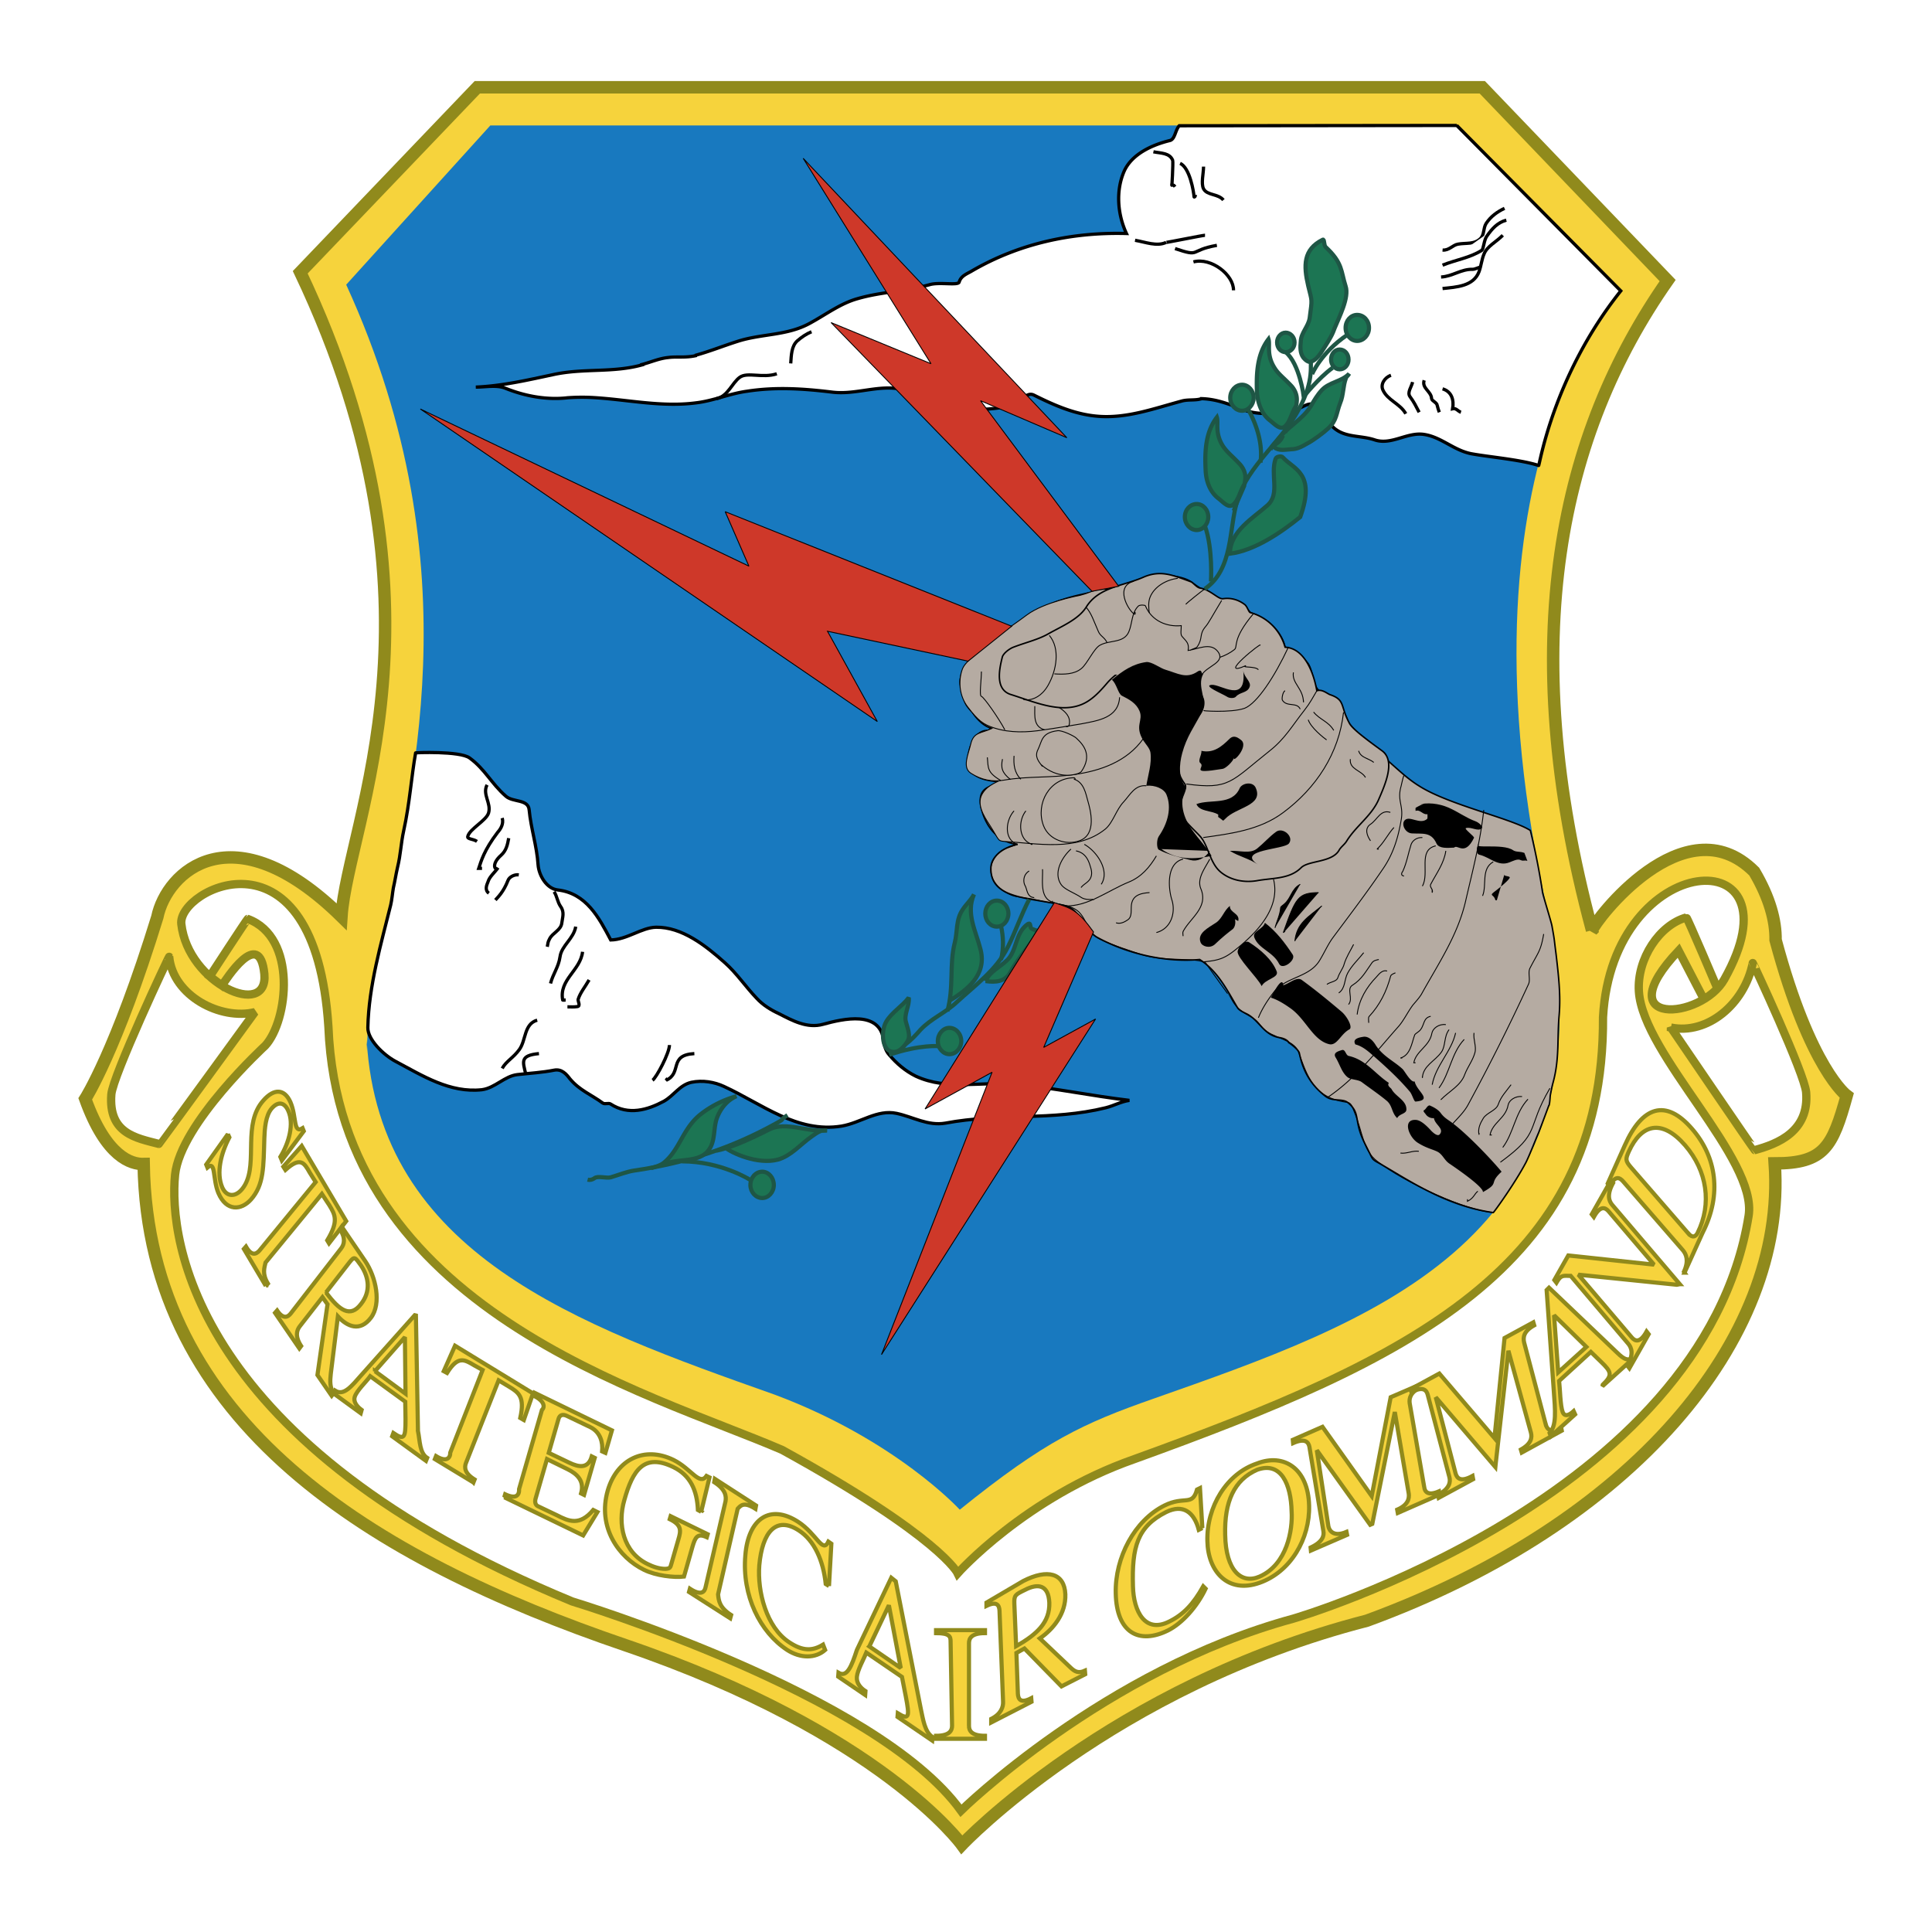 <svg xmlns="http://www.w3.org/2000/svg" width="2500" height="2500" viewBox="0 0 192.756 192.756"><path fill-rule="evenodd" clip-rule="evenodd" fill="#fff" d="M0 0h192.756v192.756H0V0z"/><path d="M158.836 92.805c-7.811-29.027-3.076-49.638 7.545-64.815L147.889 8.708H47.619L29.955 27.163c15.829 33.338 4.734 54.864 4.113 64.284-10.917-10.719-17.457-4.429-18.374.059-4.113 13.347-7.19 18.131-7.19 18.131 2.101 5.846 4.616 6.525 5.829 6.496.415 25.837 22.871 39.42 48.079 48.013 25.475 8.712 33.552 19.902 33.552 19.902s14.94-15.798 40.415-22.353c26.305-9.627 41.926-27.993 40.684-45.622 4.941 0 5.77-1.653 7.189-6.762 0 0-3.639-2.628-7.102-15.532.029-1.919-.592-4.223-2.129-6.821-6.984-6.968-15.978 5.021-16.185 5.847z" fill-rule="evenodd" clip-rule="evenodd" fill="#f6d33c" stroke="#908a1c" stroke-width="1.24" stroke-miterlimit="2.613"/><path d="M171.41 98.77s-3.076-7.264-3.164-7.234c-2.664.738-4.941 4.104-4.734 7.383.414 6.349 11.863 16.684 10.947 22.382-4.527 28.288-45.416 40.188-45.416 40.188-18.906 5.138-33.168 19.164-33.168 19.164-8.432-11.693-38.789-20.877-38.789-20.877-37.812-15.591-40.268-36.113-39.617-42.58.533-5.108 8.995-12.874 8.995-12.874 2.278-2.48 3.225-10.808-1.746-12.639-.059 0-3.788 5.729-3.788 5.729l1.213.916c.355-.502 3.758-5.936 4.231-1.151.414 4.518-7.604 1.004-8.284-4.991-.385-3.484 13.344-10.453 14.675 10.247 1.125 28.288 31.866 36.438 45.269 42.226 15.829 8.711 17.516 12.313 17.516 12.313s6.746-7.589 17.634-11.398c27.102-9.803 46.896-18.986 46.748-44.086.947-16.949 20.061-17.924 12.102-3.779-2.279 4.045-11.807 4.812-4.557-2.864l2.455 4.725 1.478-.8z" fill-rule="evenodd" clip-rule="evenodd" fill="#fff"/><path d="M171.41 98.77s-3.076-7.264-3.164-7.234c-2.664.738-4.941 4.104-4.734 7.383.414 6.349 11.863 16.684 10.947 22.382-4.527 28.288-45.416 40.188-45.416 40.188-18.906 5.138-33.168 19.164-33.168 19.164-8.432-11.693-38.789-20.877-38.789-20.877-37.812-15.591-40.268-36.113-39.617-42.58.533-5.108 8.995-12.874 8.995-12.874 2.278-2.48 3.225-10.808-1.746-12.639-.059 0-3.788 5.729-3.788 5.729l1.213.916c.355-.502 3.758-5.936 4.231-1.151.414 4.518-7.604 1.004-8.284-4.991-.385-3.484 13.344-10.453 14.675 10.247 1.125 28.288 31.866 36.438 45.269 42.226 15.829 8.711 17.516 12.313 17.516 12.313s6.746-7.589 17.634-11.398c27.102-9.804 46.896-18.986 46.748-44.086.947-16.949 20.061-17.924 12.102-3.779-2.279 4.045-11.807 4.812-4.557-2.864l2.455 4.725" fill="none" stroke="#908a1c" stroke-width=".827" stroke-miterlimit="2.613"/><path d="M166.707 102.52c3.639.738 7.338-2.332 8.166-6.437 0-.06 5.178 11.043 5.326 12.903.324 3.898-2.842 5.139-5.119 5.758-.059 0-8.373-12.224-8.373-12.224zM25.428 100.984c-3.432.827-8.166-1.624-8.55-5.522-.03-.059-5.622 11.871-5.77 13.731-.296 3.897 2.456 4.341 4.734 4.932.029 0 9.586-13.141 9.586-13.141z" fill-rule="evenodd" clip-rule="evenodd" fill="#fff" stroke="#908a1c" stroke-width=".827" stroke-miterlimit="2.613"/><path d="M36.583 103.76c1.242 21.32 20.977 28.406 40.682 35.376 12.131 4.518 18.492 11.486 18.492 11.486 8.521-6.88 12.337-8.622 19.32-11.073 21.57-7.589 44.795-15.592 39.855-46.36-11.096-45.917 6.775-64.166 6.775-64.166l-16.422-16.506H48.92L34.541 28.403c13.137 28.702 5.947 51.468 4.113 63.162-2.16 10.099-1.598 5.375-2.071 13.229v-1.034z" fill-rule="evenodd" clip-rule="evenodd" fill="#1879bf"/><path d="M41.464 75.117c-.088-.029 4.409-.207 5.385.502 1.538 1.122 2.16 2.54 3.609 3.809.71.649 2.249.266 2.338 1.388.177 1.86.769 3.603.887 5.463.089 1.122.888 2.392 1.953 2.51 2.87.325 4.143 2.805 5.296 4.991 1.628-.03 3.077-1.241 4.527-1.27 2.574-.029 4.911 1.801 6.894 3.573 1.154 1.033 2.012 2.332 3.137 3.514.621.679 1.449 1.181 2.219 1.535 1.331.68 2.811 1.507 4.408 1.063 2.042-.562 5.681-1.388 6.036 1.595.088.679.266 1.122.562 1.446.74.887 1.627 1.624 2.633 2.126 3.225 1.506 6.716.473 10.148.827 3.787.384 7.428 1.151 11.184 1.595-.828.118-1.537.531-2.365.738-5.387 1.329-10.504.502-16.007 1.535-1.746.295-3.196-.62-4.853-.975-1.953-.413-3.58.945-5.503 1.27-4.438.709-7.93-2.214-11.717-3.956-.947-.443-2.13-.65-3.255-.414-1.183.266-1.745 1.329-2.751 1.891-1.598.855-3.521 1.446-5.326.266-.177-.118-.562.059-.77-.089-1.124-.827-2.308-1.27-3.254-2.392-.385-.502-.829-1.034-1.598-.887-1.184.236-2.367.296-3.669.443-1.272.147-2.219 1.329-3.521 1.506-3.196.354-5.917-1.388-8.64-2.835-1.213-.649-2.781-2.185-2.751-3.366.089-4.192 1.331-8.386 2.278-12.225.119-.472.178-1.21.267-1.712.177-.768.237-1.27.414-2.038.326-1.329.326-2.333.622-3.691.592-2.686.769-5.403 1.183-7.736z" fill-rule="evenodd" clip-rule="evenodd" fill="#fff" stroke="#000" stroke-width=".325" stroke-miterlimit="2.613"/><path d="M48.595 78.307c-.503.945.444 1.831.148 2.805-.237.768-1.894 1.594-2.071 2.333-.089.295.532.236.917.502m2.515-2.333c.177.59-.177 1.122-.444 1.417-1.391 1.831-1.657 2.894-1.894 3.603h.326m2.662-3.012c-.118.65-.237 1.24-.769 1.713-1.065.945-.533 1.624-.296 1.24-.326.473-.858.886-1.006 1.417-.118.295-.354.797.089 1.123m2.988-1.832c-.474-.059-.947.236-1.065.531-.473 1.211-1.036 1.713-1.272 1.979m.681 16.802c.385-.709 1.125-1.063 1.716-1.89.681-.945.443-2.539 1.775-2.923m.177 3.336c-1.923.178-1.598.827-1.332 1.979v-.147m2.841-17.984c.296.443.326 1.004.651 1.477.414.561.178 1.122.118 1.654-.088.708-.917.974-1.213 1.564-.207.384-.148.414-.236.797m2.84-2.007c-.207 1.21-1.42 1.89-1.568 3.012-.148 1.034-.71 1.713-.947 2.658m3.196-3.161c-.207 1.861-2.367 2.776-1.982 4.813 0 .029.178 0 .296 0m2.337-2.007c-.385.68-.888 1.27-1.095 1.949-.03.177.266.649-.059.709-.355.059-.681.029-1.006.029m10.178 3.809c0 .798-1.302 3.249-1.687 3.515m4.172-2.659c-2.604.148-1.184 1.92-2.811 2.658.029-.06.089-.118.148-.178" fill="none" stroke="#000" stroke-width=".325" stroke-miterlimit="2.613"/><path d="M111.35 58.906c-1.244-.147-2.426.177-3.641.443-2.189.502-4.201 1.299-5.945 2.687-1.895 1.506-3.818 2.392-5.327 4.282-.444.561-.828 1.535-.562 2.244.295.679.207 1.388.68 1.979.089.118.444.561.414.414-.059 0 .859 1.477 2.011 1.712.178.03-.354-.029-.295.236-.74-.147-1.361.443-1.598 1.034-.119.266-.295.502-.355.797-.178.738-.296 1.565.06 2.097.739 1.063 2.129 1.063 3.372 1.24-1.33.384-3.018.354-2.1 3.13.533 1.565 1.686 2.864 3.461 3.042-1.301.236-2.633 1.151-2.662 2.332-.088 3.249 4.053 2.924 7.455 3.81 1.51.384 1.746 2.392 3.195 3.159 3.256 1.772 7.102 2.48 10.18 2.186 1.775 1.151 2.691 2.953 3.756 4.783.148.266.533.443.889.62 1.271.591 1.717 2.155 3.344 2.393.146.029.68.117.916.502.029.059-.117-.089 0 0 .326.235.947.708 1.037 1.033.354 1.801 1.152 3.188 2.604 4.311.709.562 1.686.207 2.219.62 1.391 1.122.502 1.772 1.775 4.223.117.236.385.769.414.827.266.562.295.649.77.915 2.721 1.506 6.627 4.341 11.568 5.021.029.029 2.189-2.953 3.283-5.05.385-.797.977-2.332 1.242-2.924.355-.915 1.008-2.687 1.008-2.687.059 0 .117-.442.146-.975.061-.354.178-.944.268-1.27.68-2.451.414-4.399.621-6.762.178-1.979-.061-4.017-.297-6.054-.236-1.801-.117-1.211-.414-2.864-.059-.384-.887-3.012-.947-3.396-.502-3.366-1.213-6.142-1.213-6.142-1.834-1.181-8.076-2.54-11.035-4.4-1.213-.738-2.131-1.653-3.225-2.599-.178-.177-.09-.59-.355-.768-.918-.59-1.598-1.24-2.486-1.86-.207-.147-.414-.413-.561-.561-.238-.266-.475-.502-.562-.797a6.198 6.198 0 0 0-1.154-1.89c-.533-.62-1.213-.502-1.834-1.21-.533-.621-.504-2.038-1.035-2.658-1.213-1.388-2.221-1.536-2.221-1.536-.324-1.506-1.686-2.864-3.312-3.396-.268-.089-.475-.502-.74-.708-.68-.532-1.656-.325-2.426-.68-1.154-.561-1.982-1.062-2.9-1.742-.799-.561-2.691-.827-4.289-.472-1.658.384-3.107 1.063-4.676 1.506l1.479-.177z" fill-rule="evenodd" clip-rule="evenodd" fill="#b5aba2"/><path d="M111.35 58.906c-1.244-.147-2.426.177-3.641.443-2.189.502-4.201 1.299-5.945 2.687-1.895 1.506-3.818 2.392-5.327 4.282-.444.561-.828 1.535-.562 2.244.295.679.207 1.388.68 1.979.089.118.444.561.414.414-.059 0 .859 1.477 2.011 1.712.178.03-.354-.029-.295.236-.74-.147-1.361.443-1.598 1.034-.119.266-.295.502-.355.797-.178.738-.296 1.565.06 2.097.739 1.063 2.129 1.063 3.372 1.24-1.33.384-3.018.354-2.1 3.13.533 1.565 1.686 2.864 3.461 3.042-1.301.236-2.633 1.151-2.662 2.332-.088 3.249 4.053 2.924 7.455 3.81 1.51.384 1.746 2.392 3.195 3.159 3.256 1.772 7.102 2.48 10.18 2.186 1.775 1.151 2.691 2.953 3.756 4.783.148.266.533.443.889.62 1.271.591 1.717 2.155 3.344 2.393.146.029.68.117.916.502.029.059-.117-.089 0 0 .326.235.947.708 1.037 1.033.354 1.801 1.152 3.188 2.604 4.311.709.562 1.686.207 2.219.62 1.391 1.122.502 1.772 1.775 4.223.117.236.385.769.414.827.266.562.295.649.77.915 2.721 1.506 6.627 4.341 11.568 5.021.029.029 2.189-2.953 3.283-5.05.385-.797.977-2.332 1.242-2.924.355-.915 1.008-2.687 1.008-2.687.059 0 .117-.442.146-.975.061-.354.178-.944.268-1.27.68-2.451.414-4.399.621-6.762.178-1.979-.061-4.017-.297-6.054-.236-1.801-.117-1.211-.414-2.864-.059-.384-.887-3.012-.947-3.396-.502-3.366-1.213-6.142-1.213-6.142-1.834-1.181-8.076-2.54-11.035-4.4-1.213-.738-2.131-1.653-3.225-2.599-.178-.177-.09-.59-.355-.768-.918-.59-1.598-1.24-2.486-1.86-.207-.147-.414-.413-.561-.561-.238-.266-.475-.502-.562-.797a6.198 6.198 0 0 0-1.154-1.89c-.533-.62-1.213-.502-1.834-1.21-.533-.621-.504-2.038-1.035-2.658-1.213-1.388-2.221-1.536-2.221-1.536-.324-1.506-1.686-2.864-3.312-3.396-.268-.089-.475-.502-.74-.708-.68-.532-1.656-.325-2.426-.68-1.154-.561-1.982-1.062-2.9-1.742-.799-.561-2.691-.827-4.289-.472-1.658.384-3.107 1.063-4.676 1.506" fill="none" stroke="#000" stroke-width=".148" stroke-miterlimit="2.613"/><path d="M148.984 120.976c-2.871-.236-8.758-2.953-11.568-5.108-1.48-1.123-1.422-2.865-2.309-4.961-.148-.325-.236-.856-.65-.916-3.463-.442-4.023-2.657-4.912-5.049-.502-1.3-2.662-1.358-3.58-2.392-.236-.267-.414-.562-.74-.827-.68-.502-1.686-.768-2.336-2.008.029 0-2.664-3.662-2.574-3.632-1.035-.621-4.055-.06-6.539-.886-.828-.266-2.93-.945-4.055-1.506-1.33-.65-1.301-2.333-2.455-2.982-.947-.561-2.277-.531-3.402-.827-1.449-.354-2.248-.325-2.84-.532-1.51-.531-2.871-2.096-1.775-3.78.592-.886 1.006-.856 2.277-1.328" fill="none" stroke="#000" stroke-width=".089" stroke-miterlimit="2.613"/><path d="M114.367 78.395c-1.125-.118-1.627.916-2.248 1.595-.77.797-1.066 2.096-1.865 2.746-2.811 2.244-6.717 1.417-10.09 1.21-.65-.059-.473-.147-1.42-1.624-.621-.945-1.391-2.185-.68-3.219.533-.827 1.479-1.092 2.277-1.535l14.026.827z" fill-rule="evenodd" clip-rule="evenodd" fill="#b5aba2"/><path d="M114.367 78.395c-1.125-.118-1.627.916-2.248 1.595-.77.797-1.066 2.096-1.865 2.746-2.811 2.244-6.717 1.417-10.09 1.21-.65-.059-.473-.147-1.42-1.624-.621-.945-1.391-2.185-.68-3.219.533-.827 1.479-1.092 2.277-1.535" fill="none" stroke="#000" stroke-width=".089" stroke-miterlimit="2.613"/><path d="M114.041 73.729c-1.598 2.244-4.26 3.189-6.863 3.544-2.367.354-4.615.147-7.014.561-1.152.207-2.277-.029-3.284-.679-.917-.562-.266-1.92-.029-2.924.295-1.24 1.036-1.033 2.129-1.565l15.061 1.063z" fill-rule="evenodd" clip-rule="evenodd" fill="#b5aba2"/><path d="M114.041 73.729c-1.598 2.244-4.26 3.189-6.863 3.544-2.367.354-4.615.147-7.014.561-1.152.207-2.277-.029-3.284-.679-.917-.562-.266-1.92-.029-2.924.295-1.24 1.036-1.033 2.129-1.565" fill="none" stroke="#000" stroke-width=".089" stroke-miterlimit="2.613"/><path d="M111.703 69.566c-.117 2.067-2.158 2.333-3.846 2.658-1.271.207-2.426.414-3.697.591-1.658.266-3.373.325-4.941-.177-1.125-.354-1.629-.738-2.664-2.097-.799-1.034-1.006-2.51-.532-3.809.118-.295.355-.561.562-.768 1.864-1.978 3.905-3.13 5.858-4.606 1.746-1.3 5.088-1.89 4.822-1.86 1.598-.266 1.775-.827 3.344-.68l1.094 10.748z" fill-rule="evenodd" clip-rule="evenodd" fill="#b5aba2"/><path d="M111.703 69.566c-.117 2.067-2.158 2.333-3.846 2.658-1.271.207-2.426.414-3.697.591-1.658.266-3.373.325-4.941-.177-1.125-.354-1.629-.738-2.664-2.097-.799-1.034-1.006-2.51-.532-3.809.118-.295.355-.561.562-.768 1.864-1.978 3.905-3.13 5.858-4.606 1.746-1.3 5.088-1.89 4.822-1.86 1.598-.266 1.775-.827 3.344-.68m-4.408 31.566c2.367.089 4.318-1.536 6.449-2.392 1.213-.502 2.041-1.447 2.723-2.598" fill="none" stroke="#000" stroke-width=".089" stroke-miterlimit="2.613"/><path d="M107.178 77.746c.977.325 1.152 1.447 1.361 2.185.236.827.945 3.337-.859 3.957-1.301.472-3.047-.089-3.58-1.536-.799-2.185.621-4.754 3.078-4.754.058 0 .177.207 0 .148z" fill-rule="evenodd" clip-rule="evenodd" fill="#b5aba2" stroke="#000" stroke-width=".089" stroke-miterlimit="2.613"/><path d="M107.355 77.243c.117 0 .502-.206.531-.265 1.096-1.595.268-2.628-.502-3.337-.207-.207-1.42-.797-1.865-.738-1.627.207-1.537 1.004-1.951 1.86-.385.738.059 1.21.443 1.712-.711-.915.977 1.506 3.52.709l-.176.059z" fill-rule="evenodd" clip-rule="evenodd" fill="#b5aba2"/><path d="M107.355 77.243c.117 0 .502-.206.531-.265 1.096-1.595.268-2.628-.502-3.337-.207-.207-1.42-.797-1.865-.738-1.627.207-1.537 1.004-1.951 1.86-.385.738.059 1.21.443 1.712-.711-.915.977 1.506 3.52.709m-4.289-6.732c0 1.004-.148 2.037.977 2.362m1.42-2.244c.65.413 1.213.944 1.035 1.742-.029.147-.148.207-.324.177m-8.434-5.492c0 .827-.236 2.451 0 2.48.236.059 1.717 2.155 2.338 3.337m.918 2.599c-.061.856.029 1.683.68 2.333m-1.834-2.008c-.178.856-.059 1.358.799 2.037m-2.309-2.214c.09 1.063-.029 1.506 1.332 2.303" fill="none" stroke="#000" stroke-width=".089" stroke-miterlimit="2.613"/><path d="M106.852 84.714c-.799.709-1.834 2.304-.977 3.544.355.502 1.273.797 1.982 1.27.414.266.889.207 1.332.207l-2.337-5.021z" fill-rule="evenodd" clip-rule="evenodd" fill="#b5aba2"/><path d="M106.852 84.714c-.799.709-1.834 2.304-.977 3.544.355.502 1.273.797 1.982 1.27.414.266.889.207 1.332.207m-1.332-1.182c.236-.324.592-.442.857-.797.326-.473.178-.975.061-1.329-.207-.738-.562-1.358-1.42-1.535m.829-.65c1.271.708 2.574 2.657 1.686 3.986m-5.858-1.506c.059 1.122-.355 3.012 1.184 3.336-.178.059-.207 0-.178-.177m-2.338-2.982c-.592.354-.621 1.063-.414 1.447.236.414.178 1.152.918 1.21m-.83-8.651c-.828 1.034-.709 2.983.652 3.337h-.148m-1.686-3.337c-.859.945-1.037 2.894.354 3.337m16.331-21.822c-.146-.59-.738-.561-.443-1.004.385-.561 1.656-1.565 2.041-2.096m1.244 26.398c-.504.945-1.303 1.949-.889 2.953.77 1.86-1.035 2.894-1.746 4.223-.088.147-.029.325-.029.502m0-7.678c-1.627.384-1.508 2.776-1.123 4.045.414 1.27-.061 2.894-1.539 3.277m-.682-3.985c-.799.06-1.566.207-1.773 1.034-.148.591.117 1.388-.445 1.712-.266.178-.68.414-1.123.266m8.728 3.898c1.537-.148 2.129-.325 3.371-1.358 2.014-1.624 4.32-4.075 3.611-6.88m13.018-10.365c-.088.118-.295 1.122-.295 1.092-.416 1.477.295 1.919 0 3.425-.297 1.713-.77 3.307-1.807 4.813-1.686 2.48-3.254 4.518-5.029 6.91-.502.708-.828 1.476-1.301 2.244-1.037 1.683-3.285 1.595-4.527 3.101-.621.797-1.184 1.653-1.568 2.598m22.486-20.729c-.355 3.248-1.096 5.965-1.834 9.184-.799 3.366-2.693 6.142-4.379 9.184-.207.354-.562.738-.859 1.092-.531.709-.916 1.565-1.479 2.186-2.277 2.568-4.172 5.079-6.982 6.998m21.51-16.271c-.295 1.742-.562 1.831-1.361 3.396-.236.442.059 1.151-.148 1.595a205.589 205.589 0 0 1-6.006 11.988c-.385.738-.977 1.299-1.537 1.919" fill="none" stroke="#000" stroke-width=".089" stroke-miterlimit="2.613"/><path d="M142.652 110.286c-.148-.03.711.236 1.094.768.238.325.504.531.77.709 1.51 1.004 4.172 3.779 5.297 5.138-1.361 1.24-.119 1.062-1.863 2.037.088-.531-2.988-2.599-3.285-2.805-.473-.296-.621-.709-.977-1.034-.385-.384-1.184-.413-2.248-1.092-.889-.562-1.539-2.333-.207-2.274.473 0 1.064.532 1.568 1.093.178.177.65.62.857.325.443-.562-.504-.945-.592-1.595a.899.899 0 0 1-.799-.354c-.088-.147-.355-.354-.178-.443.208-.118.298-.473.563-.473zM133.273 105.531c.414.68.592 1.477 1.184 1.949.355.266 1.006.207 1.391.473.709.531 1.744 1.24 2.455 1.831.65.502.504 1.211 1.096 1.771.207-.443.916-.413.916-.856.029-.915-1.094-1.299-1.479-2.037-.09-.148-.475-.325-.268-.62-1.359-.886-2.277-2.304-3.994-2.688-.324-.059-.324-.679-.68-.591-.384.119-.947.266-.621.768zM135.227 104.203c.709.178 1.271.679 1.744 1.093 1.629 1.417 2.752 2.51 3.699 3.632.236.295.414 1.004.562.975 1.775-.148.117-1.004-.09-2.008-.385.147-1.006-1.063-1.213-1.24-.857-.798-1.922-1.24-2.662-2.362-.207-.354-.65-.916-1.213-.856-.62.087-1.124.264-.827.766zM126.793 99.537c.621.178 1.332.62 1.834.975 1.629 1.063 2.309 3.248 3.965 3.662.799.207 1.154-1.004 2.043-1.477.354-.207-.236-1.3-.799-1.771-1.332-1.123-2.545-2.127-3.965-3.16-.504-.354-1.273.384-1.834.532-.031.029.029-1.241-1.244 1.239z" fill-rule="evenodd" clip-rule="evenodd"/><path d="M128.539 98.711c.443.886 1.213 1.329 1.953 1.919 1.094.856 1.568 3.16 2.811 2.097.414-.384.207-1.27-.473-1.564a6.311 6.311 0 0 1-1.836-1.359c-.443-.502-1.064-.708-1.479-1.21-.236-.267-.591.235-.976.117z" fill="none" stroke="#000" stroke-width=".089" stroke-miterlimit="2.613"/><path d="M123.48 94.901c-.119.62 2.012 2.657 2.396 3.484.355-.708 1.715-.827 1.508-1.446-.443-1.182-1.598-2.186-2.752-2.924-.413-.265-1.064.384-1.152.886zM125.137 93.514c.414 1.152 1.893 1.447 2.484 2.658.326.649 1.688-.355 1.361-.916-.799-1.211-1.627-2.303-2.781-3.189-.178.649-1.271.827-1.064 1.447zM123.213 91.713c.09.384 0 .768-.207.974-.502.384-1.035.797-1.805 1.536-.502.443-1.271.207-1.42-.207-.355-.915.77-1.447 1.568-1.978.621-.443.77-1.211 1.361-1.654-.061.679 1.035.738.828 1.506-.118-.059-.206-.119-.325-.177z" fill-rule="evenodd" clip-rule="evenodd"/><path d="M139.221 97.057c-.178.089-.414.148-.475.325-.414 1.536-1.064 2.864-2.16 4.046-.088.117-.029.413-.029.62m1.836-5.168c-.533-.147-.859.384-1.066.591-.977 1.004-1.746 2.273-1.924 3.75m2.159-5.492c-.236.059-.502.088-.68.324-.592.827-1.006 1.654-1.953 2.245-.621.384.119 1.328-.385 1.919m1.511-5.168c-.533.679-1.184 1.269-1.598 2.038-.355.649-.207 1.506-.889 1.979m1.481-4.843c-.326.649-.74 1.27-.947 1.979-.088.384-.473.855-.621 1.328-.119.414-.74.414-1.096.68m10.355 3.187c-.738.147-.621.827-1.006 1.329-.178.236-.531.384-.592.531-.295.798-.414 2.009-1.42 2.304h.178m4.35-3.336c-.711-.088-1.301.384-1.391.856-.236 1.329-1.568 1.742-1.805 2.953h.178m3.344-3.307c-.533.68-.326 1.624-.77 2.244-.652.915-1.834 1.358-1.895 2.569v-.147m3.316-4.341c-.414 1.86-1.982 3.248-2.338 5.167m3.195-4.518c-1.301 1.388-1.42 3.366-2.516 4.843m3.493-5.492c-.088.679.266 1.358.09 1.978-.209.769-.711 1.389-1.008 2.156-.383 1.122-1.566 1.683-2.396 2.539m7.013-1.506c-.475.649-1.006 1.182-1.273 1.949-.207.649-1.154.827-1.508 1.417-.268.443-.562 1.004-.414 1.624v-.177m-7.842 2.008c.621.089 1.213-.266 1.834-.177" fill="none" stroke="#000" stroke-width=".089" stroke-miterlimit="2.613"/><path d="M141.734 80.226c1.096-.207 2.25.059 3.107.501.74.354 1.479.886 2.367 1.211.324.118.799.531.621.708-.355.355-1.035-.177-1.568-.029-.236.059.889.856.799.975-.918 1.89-1.656.59-1.982.975-.65.029-1.479.118-1.746-.384-.531-1.21-1.391-.974-2.426-1.033-.709 0-1.154-.945-.74-1.329.504-.472 1.51.502 2.221-.118.059-.088.029-.295.029-.473-.475.089-.711-.502-1.184-.325 0-.118-.029-.295.029-.325.295-.147.592-.384.977-.354h-.504z" fill-rule="evenodd" clip-rule="evenodd"/><path d="M144.25 84.892c-.178 1.24-.918 2.214-1.51 3.337-.146.295.297.501.148.826v-.325m.356-4.34c-1.805.413-.592 2.716-1.332 4.016m0-4.844c-.562-.029-.977.295-1.123.68-.297.915-.414 1.771-.83 2.687-.059.059-.295.414.119.473" fill="none" stroke="#000" stroke-width=".089" stroke-miterlimit="2.613"/><path d="M152.09 85.098c-.443-.177-.799-.059-1.123-.266-1.035-.738-4.291-.059-3.402-.679-.178.118-.414 1.004.029 1.122 1.035.236 1.863 1.211 2.988.768.385-.147.828-.384 1.123-.236.326.148.385-.029.682.089l-.297-.798zM150.107 87.195c-.176.295.652.148.504.413-.207.354-1.271 1.181-1.627 1.447-.385.325.088.207.207.739 0 .029.088.029.148.029l.768-2.628z" fill-rule="evenodd" clip-rule="evenodd"/><path d="M148.984 85.984c-1.242.708-.621 2.303-1.066 3.396m-8.846-6.821c-.621.679-1.006 1.536-1.686 2.155h.176m1.155-3.661c-.977-.325-1.301.738-1.982 1.181-.65.443-.324 1.181 0 1.654" fill="none" stroke="#000" stroke-width=".089" stroke-miterlimit="2.613"/><path d="M129.723 88.229c-.887.472-.887 1.358-1.568 1.949-.117.118-.385.266-.385.384-.059.738-.385 1.329-.562 2.008l2.515-4.341z" fill-rule="evenodd" clip-rule="evenodd"/><path d="M129.723 88.229c-.887.472-.887 1.358-1.568 1.949-.117.118-.385.266-.385.384-.059.738-.385 1.329-.562 2.008" fill="none" stroke="#000" stroke-width=".089" stroke-miterlimit="2.613"/><path d="M131.557 89.055c-2.07.03-2.277.502-3.52 3.986.059-.029.117-.088.176-.147l3.344-3.839z" fill-rule="evenodd" clip-rule="evenodd"/><path d="M131.557 89.055c-2.07.03-2.277.502-3.52 3.986.059-.029.117-.088.176-.147" fill="none" stroke="#000" stroke-width=".089" stroke-miterlimit="2.613"/><path d="M131.883 90.384c-1.332 1.092-2.516 1.713-2.693 3.514l2.693-3.514z" fill-rule="evenodd" clip-rule="evenodd"/><path d="M131.883 90.384c-1.332 1.092-2.516 1.713-2.693 3.514" fill="none" stroke="#000" stroke-width=".089" stroke-miterlimit="2.613"/><path fill-rule="evenodd" clip-rule="evenodd" fill="#ce3829" stroke="#000" stroke-width=".089" stroke-miterlimit="2.613" d="M100.934 62.479L72.353 51.052l2.367 5.433-32.782-15.679 45.593 31.181-4.97-9.006 14.024 2.982 4.349-3.484z"/><path d="M58.625 117.697c.237.06.474 0 .681-.147.325-.266 1.184.03 1.627-.089.799-.236 1.568-.561 2.367-.679 5.119-.738 9.705-2.244 14.172-4.725 1.065-.591.089-.147 1.095-.797" fill="none" stroke="#1e5645" stroke-width=".414" stroke-miterlimit="2.613"/><path d="M64.957 116.546c.473-.147.947-.266 1.302-.562 1.627-1.357 1.864-3.484 3.757-4.901a10.274 10.274 0 0 1 3.462-1.713c-.977.414-1.627 1.3-1.953 2.186-.326.915-.178 1.919-.592 2.806-.888 1.859-3.255 1.062-4.793 1.859l-1.183.325z" fill-rule="evenodd" clip-rule="evenodd" fill="#1c7553"/><path d="M64.957 116.546c.473-.147.947-.266 1.302-.562 1.627-1.357 1.864-3.484 3.757-4.901a10.274 10.274 0 0 1 3.462-1.713c-.977.414-1.627 1.3-1.953 2.186-.326.915-.178 1.919-.592 2.806-.888 1.859-3.255 1.062-4.793 1.859" fill="none" stroke="#1e5645" stroke-width=".414" stroke-miterlimit="2.613"/><path d="M71.465 114.804c1.125-.207 2.87-.886 5.296-2.126 1.657-.826 3.757.295 5.74.118-.592-.118-1.035.266-1.479.561-1.184.827-2.071 1.949-3.402 2.333-1.982.531-4.586-.62-5.326-1.24l-.829.354z" fill-rule="evenodd" clip-rule="evenodd" fill="#1c7553"/><path d="M71.465 114.804c1.125-.207 2.87-.886 5.296-2.126 1.657-.826 3.757.295 5.74.118-.592-.118-1.035.266-1.479.561-1.184.827-2.071 1.949-3.402 2.333-1.982.531-4.586-.62-5.326-1.24m17.19-9.892c.296-.089.592-.177.829-.354.622-.443 1.065-.945 1.539-1.477 1.065-1.122 2.485-1.684 3.609-2.746 1.864-1.713 3.965-3.219 5.088-5.492.77-1.536 1.332-3.219 2.131-4.754" fill="none" stroke="#1e5645" stroke-width=".414" stroke-miterlimit="2.613"/><path d="M94.514 100.896c.68-2.45.177-4.636.739-6.821.296-1.151.089-2.303.799-3.336.355-.532.828-.945 1.124-1.506-.828 1.89.178 3.632.652 5.493.65 2.539-1.302 4.016-3.167 5.167l-.147 1.003z" fill-rule="evenodd" clip-rule="evenodd" fill="#1c7553"/><path d="M94.514 100.896c.68-2.45.177-4.636.739-6.821.296-1.151.089-2.303.799-3.336.355-.532.828-.945 1.124-1.506-.828 1.89.178 3.632.652 5.493.65 2.539-1.302 4.016-3.167 5.167" fill="none" stroke="#1e5645" stroke-width=".414" stroke-miterlimit="2.613"/><path d="M98.33 97.884c1.006.147 1.953.06 2.457-.856.857-1.535 1.951-2.716 2.898-4.134-.178 0-.738-.207-.799-.266-.117-.207-.029-.089-.117-.384-.061-.266-.445.118-.533.207-.947.916-.828 2.48-1.775 3.366-.711.679-1.717 1.122-2.131 2.067zM89.307 104.941c.533-.06 1.006-.649 1.272-1.122.267-.473 0-1.151-.177-1.802-.267-.797.355-1.594.266-2.48-.68.887-1.687 1.447-2.249 2.393-.562.944-.473 3.188.888 3.011z" fill-rule="evenodd" clip-rule="evenodd" fill="#1c7553" stroke="#1e5645" stroke-width=".414" stroke-miterlimit="2.613"/><path d="M134.635 72.165c-.947-1.742-.385-2.333-1.953-2.864-.297-.119-.77-.562-1.303-.384-.295-1.742-1.213-4.252-3.166-4.341a4.919 4.919 0 0 0-3.461-3.455c-.178-.03-.295-.62-.592-.827-.592-.443-1.332-.679-2.131-.561-.473.088-1.271-.916-2.307-1.063-.326-.059-.682-.532-.889-.621-1.775-.649-3.018-1.21-4.732-.472-1.982.886-4.498.974-5.74 3.012-.77 1.21-2.426 1.89-3.787 2.657-1.037.591-2.367.886-3.551 1.358-.443.207-.977.649-1.035 1.004-.326 1.299-.682 3.219.887 3.691 2.545.797 5.562 2.214 7.9.502.621-.443 1.154-1.034 1.686-1.654.889-1.033 2.189-1.712 3.463-2.303.443-.207.768.473 1.123.886.326.413.889.295 1.332.413 1.154.295 2.307-.413 3.49-.236-.236.916-.295 1.742.119 2.687.266.591.029 1.299-.355 1.772-.531.649-1.33 1.063-1.508 1.889-.178.739-.297 1.447-.533 2.156-.295.944 0 2.008.621 2.805.355.502-.74 1.772-.443 2.658.088.325.178.591.326.797.531.708 1.33 1.388 1.744 1.89.74.945.889 2.54 1.924 3.425.977.827 2.338 1.093 3.609.886 1.598-.295 3.285-.147 4.438-1.3.74-.738 3.078-.502 3.787-1.742.178-.325.533-.561.74-.886.918-1.506 2.426-2.48 3.166-4.075.711-1.624 1.746-3.957.385-4.961-1.243-.912-2.93-2.123-3.254-2.743z" fill-rule="evenodd" clip-rule="evenodd" fill="#b5aba2" stroke="#000" stroke-width=".148" stroke-miterlimit="2.613"/><path d="M118.361 78.218c4.32.591 4.438-.236 8.314-3.307 1.537-1.21 2.248-2.51 3.461-4.045.621-.797.799-1.21 1.332-2.096m-11.421 14.792c2.723-.384 5.623-.738 7.959-2.48 3.314-2.451 5.592-5.935 6.037-10.01m-13.848-.177c-.621 0 2.633.266 3.994-.236 1.242-.502 2.988-3.16 4.35-6.083h-.148m-25.889 5.256c-1.213-.295.77.738 2.041-1.417.889-1.536 1.244-3.721.148-5.02" fill="none" stroke="#000" stroke-width=".089" stroke-miterlimit="2.613"/><path d="M105.195 67.233c.945.059 1.982.059 2.691-.531.592-.473 1.244-2.008 1.865-2.333.945-.531 2.367-.177 2.869-1.329.355-.827.266-1.89.947-2.569.148-.148.68-.118.709-.03.623 1.506 2.131 2.126 3.58 1.979 0 .384-.117.886.09 1.092.443.502.709.679.592 1.388 1.006-.147 2.189-.826 2.93.06.945 1.151-1.154 1.476-1.6 2.451l-14.673-.178z" fill-rule="evenodd" clip-rule="evenodd" fill="#b5aba2"/><path d="M105.195 67.233c.945.059 1.982.059 2.691-.531.592-.473 1.244-2.008 1.865-2.333.945-.531 2.367-.177 2.869-1.329.355-.827.266-1.89.947-2.569.148-.148.68-.118.709-.03.623 1.506 2.131 2.126 3.58 1.979 0 .384-.117.886.09 1.092.443.502.709.679.592 1.388 1.006-.147 2.189-.826 2.93.06.945 1.151-1.154 1.476-1.6 2.451m5.179-6.172c-2.188 2.599-1.508 3.277-1.893 3.573-.414.325-.918.59-1.449.768m.178-5.67c-.947 1.565-1.273 2.215-1.598 2.599-.682.797-.238 1.122-.83 2.008-.117.177-.502.207-.738.384m-5.592-6.91c-1.924.501-.592 2.834 0 3.248.266.207.088-.473 0 0m-4.764-.649c.531.59.77 1.388 1.213 2.392.207.502.592.561.857 1.093" fill="none" stroke="#000" stroke-width=".089" stroke-miterlimit="2.613"/><path d="M119.869 74.911c1.184.266 2.014-.413 2.812-1.21.473-.443.916-.029 1.123.118.859.62-.887 2.421-.68 1.771-.119.414-.857 1.093-1.154 1.122-3.432.562-1.686-.118-2.189-.561-.326-.236.119-.797.088-1.24h.326-.326zM119.367 80.226c1.391-.532 3.551.177 4.32-1.595.236-.502 1.301-.708 1.598-.03.799 1.802-1.953 1.919-3.049 3.101-.295.295-.117.177-.68-.177-.059-.03.029-.236-.029-.266-.681-.413-1.834-.265-2.16-1.033zM122.711 84.892c.947-.059 2.041.354 2.752-.266.621-.502 1.184-1.152 1.834-1.624.68-.532 1.834.472 1.301 1.151-.473.62-5.324.62-3.105 2.097-.919-.62-1.895-.797-2.782-1.358z" fill-rule="evenodd" clip-rule="evenodd"/><path d="M134.723 75.738c-.119 1.034 1.125 1.122 1.51 1.831m-.682-2.658c.207.709 1.006.738 1.51 1.152m-6.006-5.021c.621.768 1.508.945 2.012 1.831m-2.546-1.062c.266.797 1.539 1.801 1.834 2.008m-3.312-6.733c-.178 1.092.975 1.565 1.006 2.982v-.177m-1.836-.974c-.236.088-.354.827-.266.945.443.709 1.449.148 1.775.886" fill="none" stroke="#000" stroke-width=".089" stroke-miterlimit="2.613"/><path d="M120.877 68.326c.916-.089 3.52 1.978 3.164-1.417.09.708.859 1.122.623 1.653-.238.591-.947.473-1.361.945-.148.178-.652.178-.889 0-.531-.325-2.426-1.092-1.537-1.181z" fill-rule="evenodd" clip-rule="evenodd"/><path d="M125.699 64.398c.473-.561-4.498 3.366-1.391 2.008-.562.236.947.029 1.242.413m-7.247-6.525c.146-.177 1.627-1.358 1.893-1.535" fill="none" stroke="#000" stroke-width=".089" stroke-miterlimit="2.613"/><path d="M120.699 84.892c-.504.797-1.273 1.093-1.924.915-1.094-.266-2.309-.561-3.166-1.033-.207-.118-.236-.975 0-1.329.918-1.329 1.303-2.864.77-4.163-.236-.591-1.154-.975-2.012-.886.178-1.092.562-2.214.414-3.307-.059-.413-.443-.797-.711-1.21-.916-1.477.031-1.979-.385-2.953-.324-.768-1.035-1.152-1.744-1.506-.385-.177-.533-1.21-1.006-1.594 1.094-.916 2.1-1.595 3.432-1.772.533-.059 1.391.62 1.924.768 1.213.354 2.07.945 3.195.177.502-.325.324.325.561.236-.68 1.27.475 2.599-.117 3.78-.77 1.476-1.539 2.48-1.982 4.134-.297 1.093-.414 2.569.414 3.425-.828 1.388-.266 3.101.592 4.252.65.915 1.361 1.624 1.924 2.569-1.746.354-3.463.413-5.002-.68l4.823.177z" fill-rule="evenodd" clip-rule="evenodd"/><path d="M117.504 57.696c-1.125.148-2.309.797-2.752 1.86-.207.501-.148 1.063-.09 1.594" fill="none" stroke="#000" stroke-width=".089" stroke-miterlimit="2.613"/><path d="M145.344 12.517l-27.693.03c-.414.472-.414 1.358-.945 1.477-1.805.442-3.758 1.358-4.527 3.012-.859 1.919-.711 4.282.207 6.26-5.385-.147-10.682.975-15.445 3.75-.443.266-1.065.472-1.243 1.092-.088.384-1.982-.029-2.958.266-2.426.679-4.823.709-7.16 1.388-1.716.473-3.136 1.565-4.764 2.451-2.278 1.27-4.852 1.033-7.278 1.831-1.391.443-2.781 1.004-4.202 1.388h.178c-1.125.266-1.982.088-2.84.207-.917.088-1.746.472-2.663.708-.207.029.326-.029.148 0-2.988.856-5.917.325-8.994 1.004-2.633.562-5.06 1.122-7.693 1.24 1.006 0 2.101-.236 2.959.118 1.982.797 4.142 1.182 6.213.945a20.56 20.56 0 0 1 2.337-.029c3.521.177 6.953 1.004 10.503.532 1.716-.207 3.314-.916 5.03-1.151 2.87-.443 5.621-.266 8.521.088 2.426.296 4.734-.827 7.13-.236.592.118.977.797 1.568 1.003 2.899 1.152 6.035 1.182 9.113.621.857-.148 1.479-1.506 2.307-1.092 2.131 1.062 4.232 1.978 6.568 2.125 2.812.177 5.445-.797 8.197-1.536.65-.177 1.33-.029 1.982-.236h-.178c1.568 0 2.928.561 4.23 1.063 1.656.679 3.492.413 5.268.029.65-.118 1.242-.738 1.834-.502 1.006.414 1.271 1.684 2.07 2.362 1.125.945 2.633.709 3.994 1.151 1.688.591 3.256-.797 4.971-.531 1.717.266 2.93 1.565 4.676 1.919 1.715.325 4.971.591 6.744 1.181.09.029 1.422-8.917 8.197-17.422l-16.362-16.506z" fill-rule="evenodd" clip-rule="evenodd" fill="#fff" stroke="#000" stroke-width=".325" stroke-miterlimit="2.613"/><path d="M150.107 20.785c-.738.354-1.359.797-1.834 1.506-.295.473-.178 1.093-.531 1.477-.623.649-1.48.443-2.279.59-.533.089-.887.65-1.539.59l6.183-4.163z" fill-rule="evenodd" clip-rule="evenodd" fill="#fff"/><path d="M150.107 20.785c-.738.354-1.359.797-1.834 1.506-.295.473-.178 1.093-.531 1.477-.623.649-1.48.443-2.279.59-.533.089-.887.65-1.539.59" fill="none" stroke="#000" stroke-width=".325" stroke-miterlimit="2.613"/><path d="M150.285 21.966c-.887.236-1.42.856-1.922 1.565-.326.414-.326 1.299-.533 1.447-1.154.738-2.574.944-3.906 1.476l6.361-4.488z" fill-rule="evenodd" clip-rule="evenodd" fill="#fff"/><path d="M150.285 21.966c-.887.236-1.42.856-1.922 1.565-.326.414-.326 1.299-.533 1.447-1.154.738-2.574.944-3.906 1.476" fill="none" stroke="#000" stroke-width=".325" stroke-miterlimit="2.613"/><path d="M149.932 23.472c-.623.65-1.568 1.092-1.865 1.86-.236.532-.295 1.21-.502 1.772-.562 1.476-2.279 1.535-3.641 1.683l6.008-5.315z" fill-rule="evenodd" clip-rule="evenodd" fill="#fff"/><path d="M149.932 23.472c-.623.65-1.568 1.092-1.865 1.86-.236.532-.295 1.21-.502 1.772-.562 1.476-2.279 1.535-3.641 1.683" fill="none" stroke="#000" stroke-width=".325" stroke-miterlimit="2.613"/><path d="M147.771 26.632c-.297.059-.621.236-.83.236-1.182-.03-2.012.708-3.164.768l3.994-1.004z" fill-rule="evenodd" clip-rule="evenodd" fill="#fff"/><path d="M147.771 26.632c-.297.059-.621.236-.83.236-1.182-.03-2.012.708-3.164.768" fill="none" stroke="#000" stroke-width=".325" stroke-miterlimit="2.613"/><path d="M138.775 37.439c-.65.237-1.064.916-.799 1.477.475 1.034 1.717 1.358 2.279 2.362l-1.48-3.839z" fill-rule="evenodd" clip-rule="evenodd" fill="#fff"/><path d="M138.775 37.439c-.65.237-1.064.916-.799 1.477.475 1.034 1.717 1.358 2.279 2.362" fill="none" stroke="#000" stroke-width=".325" stroke-miterlimit="2.613"/><path d="M140.936 38.118c-.117.502-.561 1.034-.266 1.447.414.561.592.945.918 1.565l-.652-3.012z" fill-rule="evenodd" clip-rule="evenodd" fill="#fff"/><path d="M140.936 38.118c-.117.502-.561 1.034-.266 1.447.414.561.592.945.918 1.565" fill="none" stroke="#000" stroke-width=".325" stroke-miterlimit="2.613"/><path d="M142.09 37.941c-.266.797.711 1.093.74 1.831.029.236.533.384.562.679.059.236.117.443.207.679l-1.509-3.189z" fill-rule="evenodd" clip-rule="evenodd" fill="#fff"/><path d="M142.09 37.941c-.266.797.711 1.093.74 1.831.029.236.533.384.562.679.059.236.117.443.207.679" fill="none" stroke="#000" stroke-width=".325" stroke-miterlimit="2.613"/><path d="M143.924 38.797c.918.266 1.154 1.123 1.006 1.979.355-.088.533.266.83.354l-1.836-2.333z" fill-rule="evenodd" clip-rule="evenodd" fill="#fff"/><path d="M143.924 38.797c.918.266 1.154 1.123 1.006 1.979.355-.088.533.266.83.354" fill="none" stroke="#000" stroke-width=".325" stroke-miterlimit="2.613"/><path d="M120.225 23.472c-.207 0-3.994.768-3.875.708-.918.443-2.072-.029-3.107-.207l6.982-.501z" fill-rule="evenodd" clip-rule="evenodd" fill="#fff"/><path d="M120.225 23.472c-.207 0-3.994.768-3.875.708-.918.443-2.072-.029-3.107-.207" fill="none" stroke="#000" stroke-width=".325" stroke-miterlimit="2.613"/><path d="M117.236 24.801c2.633.886 1.332.178 4.172-.324l-4.172.324z" fill-rule="evenodd" clip-rule="evenodd" fill="#fff"/><path d="M117.236 24.801c2.633.886 1.332.178 4.172-.324" fill="none" stroke="#000" stroke-width=".325" stroke-miterlimit="2.613"/><path d="M119.07 26.13c1.775-.473 4.025 1.299 3.996 2.835l-3.996-2.835z" fill-rule="evenodd" clip-rule="evenodd" fill="#fff"/><path d="M119.07 26.13c1.775-.473 4.025 1.299 3.996 2.835" fill="none" stroke="#000" stroke-width=".325" stroke-miterlimit="2.613"/><path d="M115.076 15.145c.711.148 1.629.089 1.924.856.059.177-.088 2.894-.088 2.451.146-.029.236.059.324.177l-2.16-3.484z" fill-rule="evenodd" clip-rule="evenodd" fill="#fff"/><path d="M115.076 15.145c.711.148 1.629.089 1.924.856.059.177-.088 2.894-.088 2.451.146-.029.236.059.324.177" fill="none" stroke="#000" stroke-width=".325" stroke-miterlimit="2.613"/><path d="M117.74 16.297c.977.443 1.361 2.864 1.391 3.337 0 .059.148 0 .117-.178l-1.508-3.159z" fill-rule="evenodd" clip-rule="evenodd" fill="#fff"/><path d="M117.74 16.297c.977.443 1.361 2.864 1.391 3.337 0 .059.148 0 .117-.178" fill="none" stroke="#000" stroke-width=".325" stroke-miterlimit="2.613"/><path d="M120.078 16.622c0 .679-.268 1.683 0 2.214.354.68 1.449.473 1.98 1.123l-1.98-3.337z" fill-rule="evenodd" clip-rule="evenodd" fill="#fff"/><path d="M120.078 16.622c0 .679-.268 1.683 0 2.214.354.68 1.449.473 1.98 1.123M71.495 39.772c1.125-.236 1.539-1.565 2.308-2.126.77-.561 2.278.118 3.699-.354m3.461-4.193c-.503.207-.977.531-1.391.886-.622.532-.622 1.477-.681 2.274" fill="none" stroke="#000" stroke-width=".325" stroke-miterlimit="2.613"/><path d="M154.635 108.573c-2.426 4.134-.799 4.37-4.941 7.382m-2.249 2.895c-.355.266-.385.679-1.035 1.004v-.207m5.444-10.247c-.709-.06-1.301.384-1.391.855-.236 1.329-1.568 1.742-1.805 2.983h.178m3.609-3.572c-1.301 1.388-1.42 3.366-2.514 4.812" fill="none" stroke="#000" stroke-width=".089" stroke-miterlimit="2.613"/><path d="M109.1 92.982l-4.971 11.516 5.178-2.834-21.361 33.485 11.035-28.171-6.686 3.662 12.9-20.582c1.746.591 2.336.739 3.905 2.924zM111.615 58.493L97.828 39.979l8.61 3.691-26.304-27.875 12.753 20.493-9.971-4.105 26.037 26.812 2.662-.502z" fill-rule="evenodd" clip-rule="evenodd" fill="#ce3829" stroke="#000" stroke-width=".089" stroke-miterlimit="2.613"/><path d="M120.195 58.759c2.871-1.949 2.396-6.054 3.254-8.829 1.066-3.514 4.439-5.847 6.186-9.184 1.537-2.923 1.035-4.311 1.184-5.227" fill="none" stroke="#1e5645" stroke-width=".414" stroke-miterlimit="2.613"/><path d="M122.711 55.245c2.514-.325 5.148-2.156 7.012-3.662 1.598-4.43-.68-4.754-1.746-5.965-.117-.147-.621-.088-.709.148-.562 1.594.473 3.484-.799 4.636-1.451 1.299-3.758 2.599-3.758 4.843z" fill-rule="evenodd" clip-rule="evenodd" fill="#1c7553" stroke="#1e5645" stroke-width=".414" stroke-miterlimit="2.613"/><path d="M123.096 50.963c.266-.768.621-1.506.945-2.273a2.68 2.68 0 0 0 .178-.738c.119-.62-.117-1.181-.502-1.624-.74-.797-1.273-1.181-1.688-1.801-.857-1.329-.443-2.333-.621-2.894-1.154 1.506-1.213 3.485-1.123 5.256.029 1.004.385 2.156 1.271 2.835.443.325.977 1.004 1.449.649.592-.472.711-1.417 1.154-2.067l-1.063 2.657z" fill-rule="evenodd" clip-rule="evenodd" fill="#1c7553"/><path d="M123.096 50.963c.266-.768.621-1.506.945-2.273a2.68 2.68 0 0 0 .178-.738c.119-.62-.117-1.181-.502-1.624-.74-.797-1.273-1.181-1.688-1.801-.857-1.329-.443-2.333-.621-2.894-1.154 1.506-1.213 3.485-1.123 5.256.029 1.004.385 2.156 1.271 2.835.443.325.977 1.004 1.449.649.592-.472.711-1.417 1.154-2.067" fill="none" stroke="#1e5645" stroke-width=".414" stroke-miterlimit="2.613"/><path d="M126.764 44.88c.119-.414.414-.65.682-.974 1.006-1.329 2.484-2.008 3.342-3.396.326-.561.652-1.122 1.096-1.595.74-.797 1.953-.827 2.721-1.624-.088.177-.266.266-.324.443-.297.797-.236 1.684-.562 2.451-.414 1.062-.326 1.742-1.184 2.539-.473.443-1.539 1.24-2.131 1.536-.502.295-1.006.561-1.566.561-.562.029-1.244.207-1.717-.207-.059-.059.029-.236.148-.295.354-.207.592-.502.738-.856l-1.243 1.417z" fill-rule="evenodd" clip-rule="evenodd" fill="#1c7553"/><path d="M126.764 44.88c.119-.414.414-.65.682-.974 1.006-1.329 2.484-2.008 3.342-3.396.326-.561.652-1.122 1.096-1.595.74-.797 1.953-.827 2.721-1.624-.088.177-.266.266-.324.443-.297.797-.236 1.684-.562 2.451-.414 1.062-.326 1.742-1.184 2.539-.473.443-1.539 1.24-2.131 1.536-.502.295-1.006.561-1.566.561-.562.029-1.244.207-1.717-.207-.059-.059.029-.236.148-.295.354-.207.592-.502.738-.856" fill="none" stroke="#1e5645" stroke-width=".414" stroke-miterlimit="2.613"/><path d="M130.818 36.081c.414-.147.738-.532.975-.886 1.244-1.89 1.184-2.037 1.361-2.451.443-1.093 1.48-3.071 1.096-4.193-.475-1.476-.268-2.303-1.982-3.897-.207-.177-.119-.827-.297-.738-1.953.975-1.922 2.569-1.449 4.606.385 1.624.414 1.181.148 3.189-.119.856-.859 1.477-.889 2.333-.059.59-.088 1.181.268 1.653.176.206.502.502.769.384z" fill-rule="evenodd" clip-rule="evenodd" fill="#1c7553" stroke="#1e5645" stroke-width=".414" stroke-miterlimit="2.613"/><path d="M119.959 152.453l-.355.177c-.473-1.771-1.568-2.599-3.254-1.771-2.871 1.446-3.432 3.484-3.314 7.411.059 2.51 1.213 4.725 3.609 3.514 1.451-.708 2.426-1.771 3.402-3.514l.238.236c-.859 1.801-2.338 3.455-3.758 4.164-2.871 1.417-5.119.266-5.209-3.691-.088-3.603 1.895-7.294 4.854-8.771 2.012-1.004 2.781.118 3.254-1.594l.297-.148.236 3.987zM168.068 126.97l-.061-.089c.504-1.093.238-1.742-.117-2.155l-5.947-6.851c-.355-.414-.828-.62-1.332.473l-.207-.267 1.717-3.839c1.715-3.838 4.053-4.694 6.717-1.594 2.396 2.775 2.988 6.496 1.035 10.335l-1.805 3.987z" fill-rule="evenodd" clip-rule="evenodd" fill="#f6d33c" stroke="#908a1c" stroke-width=".414" stroke-miterlimit="2.613"/><path d="M168.453 123.072c.443.502.738.266.916-.06 1.449-2.923.947-6.201-1.242-8.74-2.338-2.688-4.379-2.126-5.621.62-.326.738-.355.915.207 1.564l5.74 6.616z" fill-rule="evenodd" clip-rule="evenodd" fill="#fff" stroke="#908a1c" stroke-width=".414" stroke-miterlimit="2.613"/><path d="M130.609 150.208c.09 3.308-1.834 6.614-4.939 7.708-3.166 1.121-5.148-1.123-5.209-4.164-.088-3.426 1.924-6.732 4.941-7.736 2.694-1.064 5.119.502 5.207 4.192z" fill-rule="evenodd" clip-rule="evenodd" fill="#f6d33c" stroke="#908a1c" stroke-width=".414" stroke-miterlimit="2.613"/><path d="M122.236 153.132c.061 3.543 1.598 4.961 3.434 4.163 2.75-1.21 3.312-4.665 3.195-6.496-.061-2.688-1.037-5.02-3.434-4.163-2.306 1.004-3.283 3.218-3.195 6.496z" fill-rule="evenodd" clip-rule="evenodd" fill="#fff" stroke="#908a1c" stroke-width=".414" stroke-miterlimit="2.613"/><path d="M142.09 148.349c.059.501.385.915 1.479.442l.061.325-4.172 1.831-.059-.325c1.094-.473 1.213-1.122 1.152-1.595l-1.391-8.149-2.248 11.161-.207.089-5.326-7.441 1.154 7.589c.09.473.562 1.093 1.805.561l.061.296-3.611 1.565-.029-.296c1.213-.561 1.361-1.181 1.273-1.653l-1.391-8.386c-.09-.473-.416-.916-1.629-.385l-.029-.324 2.959-1.3 4.912 6.91 1.893-9.862 3.018-1.3.031.295c-1.096.473-1.215 1.123-1.154 1.595l1.448 8.357z" fill-rule="evenodd" clip-rule="evenodd" fill="#f6d33c" stroke="#908a1c" stroke-width=".414" stroke-miterlimit="2.613"/><path d="M154.221 142.117c.119.473.473.887 1.539.325l.059.295-3.994 2.186-.088-.295c1.064-.591 1.123-1.211 1.006-1.684l-2.25-8.18-1.271 11.31-.029.295-5.947-6.968 1.982 7.618c.148.473.502.886 1.686.236l.061.324-3.434 1.86-.059-.295c1.184-.649 1.242-1.3 1.125-1.771l-2.16-8.209c-.119-.473-.473-.886-1.627-.267l-.09-.295 2.871-1.564 5.502 6.438 1.006-9.981 2.871-1.564.088.295c-1.064.591-1.123 1.211-1.006 1.713l2.159 8.178z" fill-rule="evenodd" clip-rule="evenodd" fill="#f6d33c" stroke="#908a1c" stroke-width=".414" stroke-miterlimit="2.613"/><path d="M161.203 134.824c.504.473 1.154 1.211 1.805.531l-.029.148-3.107 2.805.031-.147c1.006-.975.887-1.271-.178-2.304l-1.006-.975-3.166 2.895c.088.738.117 2.51.355 3.101.207.531.68.295 1.094-.089l.148.324-2.426 2.186-.119-.324c.711-.769.562-2.215.414-4.253l-.711-10.01.238-.236 6.657 6.348z" fill-rule="evenodd" clip-rule="evenodd" fill="#f6d33c" stroke="#908a1c" stroke-width=".414" stroke-miterlimit="2.613"/><path fill-rule="evenodd" clip-rule="evenodd" fill="#fff" stroke="#908a1c" stroke-width=".414" stroke-miterlimit="2.613" d="M155.463 136.921l2.81-2.54-3.224-3.159.414 5.699z"/><path d="M167.594 128.121l-.295.06-9.824-1.005 5.326 6.261c.326.384.828.59 1.48-.591l.207.266-1.924 3.396-.207-.266c.68-1.151.414-1.801.088-2.185l-5.738-6.763h-.178c-.652-.029-.83-.029-1.244.68l-.207-.266 1.391-2.451 8.551.915-4.525-5.314c-.326-.385-.83-.62-1.48.561l-.207-.266 1.924-3.396.207.266c-.65 1.181-.414 1.801-.09 2.186l6.745 7.912zM22.735 113.15l.148.324c-.828 1.565-1.332 3.544-.71 4.991.473 1.092 1.568 1.003 2.278-.267 1.272-2.273-.267-6.082 1.834-8.415 1.065-1.211 2.101-1.151 2.692.177.622 1.447.267 3.189 1.213 2.599l.119.295-2.189 2.924-.148-.354c.888-1.447 1.361-3.307.799-4.577-.355-.826-.976-1.033-1.657-.266-.622.709-.71 2.067-.74 2.982-.089 2.864-.03 4.636-1.331 6.112-.977 1.093-2.456 1.211-3.255-.649-.592-1.417-.237-3.277-1.095-2.54l-.118-.295 2.16-3.041zM26.522 128.298l-2.189-3.69.207-.236c.562.975 1.006.768 1.332.413l5.622-6.851-.592-.944c-.562-1.005-.947-1.595-2.426-.266l-.207-.325 1.834-2.067 4.438 7.501-1.716 2.214-.178-.295c1.154-1.919.799-2.54.207-3.514l-.739-1.122-5.622 6.851c-.118.531-.354 1.122.237 2.097l-.208.234z" fill-rule="evenodd" clip-rule="evenodd" fill="#f6d33c" stroke="#908a1c" stroke-width=".414" stroke-miterlimit="2.613"/><path d="M34.038 124.549c.296-.385.474-1.005-.118-1.891l.177-.266 2.337 3.426c1.065 1.564 1.657 4.252.562 5.669-1.065 1.388-2.308.915-3.284-.147l-.71 5.729c-.088.768-.088 1.328.267 1.949l-.178.235-1.42-2.066 1.006-7.058-.503-.709-2.278 2.924c-.296.384-.473 1.004.148 1.949l-.178.236-2.426-3.544.207-.236c.592.886 1.065.679 1.361.296l5.03-6.496z" fill-rule="evenodd" clip-rule="evenodd" fill="#f6d33c" stroke="#908a1c" stroke-width=".414" stroke-miterlimit="2.613"/><path d="M32.529 128.948c1.331 1.801 2.426 2.568 3.491 1.151 1.006-1.27.77-2.688 0-3.839-.592-.827-.651-.944-1.125-.354l-2.366 3.042z" fill-rule="evenodd" clip-rule="evenodd" fill="#fff" stroke="#908a1c" stroke-width=".414" stroke-miterlimit="2.613"/><path d="M41.701 142.768c.207 1.004.148 2.185.917 2.687l-.118.295-3.373-2.451.119-.324c1.124.768 1.213.442 1.213-1.389l-.029-1.742-3.492-2.539c-.354.502-1.331 1.417-1.538 2.037-.178.531.236 1.004.68 1.329l-.089.324-2.633-1.919.089-.325c.858.532 1.598-.413 2.663-1.624l5.267-5.905.118.029.206 11.517z" fill-rule="evenodd" clip-rule="evenodd" fill="#f6d33c" stroke="#908a1c" stroke-width=".414" stroke-miterlimit="2.613"/><path fill-rule="evenodd" clip-rule="evenodd" fill="#fff" stroke="#908a1c" stroke-width=".414" stroke-miterlimit="2.613" d="M37.411 136.803l3.047 2.244-.059-5.64-2.988 3.396z"/><path d="M47.234 147.905l-3.847-2.333.118-.295c1.006.62 1.42.236 1.42-.354l3.225-8.238-.799-.443c-1.036-.62-1.657-1.004-2.752.738l-.325-.177 1.124-2.539 7.781 4.754-.917 2.657-.355-.207c.473-2.126-.148-2.539-1.183-3.159l-.977-.591-3.255 8.238c-.177.443-.148 1.034.858 1.653l-.116.296zM50.311 149.382l.089-.296c1.065.502 1.42.118 1.391-.531l2.278-7.884c.325-.296.237-.915-.829-1.418l.089-.295 7.722 3.75-.651 2.244-.326-.147c.089-.915-.177-1.92-1.183-2.422l-2.338-1.121c-.384-.178-.71-.118-.828.295l-.977 3.396 2.042.975c.977.473 1.894.62 2.249-.62l.296.147-1.065 3.691-.295-.147c.354-1.24-.385-1.949-1.361-2.422l-2.042-1.004-1.125 3.898c-.089.266-.089.649.207.797l1.923.915c1.154.591 2.249 1.093 3.61-.531l.414.207-1.42 2.332-7.87-3.809zM69.957 150.828l-.325-.177c-.089-1.948-.74-3.455-2.456-4.282-2.929-1.417-4.054.325-4.882 3.278-.71 2.421-.118 5.227 2.337 6.407.533.266 1.154.473 1.746.473.474-.029.503-.118.622-.561l.68-2.362c.267-.886.355-1.447-.858-2.038l.088-.295 3.699 1.801-.089.296c-.947-.443-1.154.029-1.42.915l-.858 3.012c-1.005.118-2.811-.088-3.994-.679-2.485-1.211-4.674-4.223-3.61-7.913.917-3.131 3.669-4.459 6.568-3.042 1.775.886 2.574 2.599 3.285 1.595l.296.147-.829 3.425z" fill-rule="evenodd" clip-rule="evenodd" fill="#f6d33c" stroke="#908a1c" stroke-width=".414" stroke-miterlimit="2.613"/><path d="M71.643 159.066c.059.65.148 1.329 1.302 2.067l-.089.325-4.112-2.628.089-.325c1.124.738 1.479.325 1.568-.177l1.982-8.534c.089-.502.03-1.181-1.124-1.919l.06-.325 4.112 2.657-.059.325c-1.154-.738-1.479-.325-1.775 0l-1.954 8.534z" fill-rule="evenodd" clip-rule="evenodd" fill="#f6d33c" stroke="#908a1c" stroke-width=".414" stroke-miterlimit="2.613"/><path d="M82.708 158.24l-.325-.207c-.237-2.303-1.125-4.341-2.692-5.344-2.278-1.477-3.64.177-3.936 3.484-.207 2.598.71 6.2 2.988 7.677 1.332.886 2.308.886 3.373.236l.207.531c-.976.856-2.455.856-3.787 0-2.693-1.771-4.527-5.403-4.172-9.449.296-3.69 2.485-5.138 5.267-3.336 1.864 1.21 2.426 3.188 3.018 1.978l.296.207-.237 4.223zM91.881 170.554c.207.944.384 2.273 1.154 2.746l-.03.354-3.461-2.362.029-.354c1.154.709 1.184.324.799-1.684l-.384-1.948-3.551-2.422c-.237.591-.887 1.742-.947 2.422-.059.62.385 1.122.858 1.417l-.029.384-2.693-1.831.03-.384c.858.503 1.302-.649 1.834-2.273l3.432-7.205.444.354 2.515 12.786z" fill-rule="evenodd" clip-rule="evenodd" fill="#f6d33c" stroke="#908a1c" stroke-width=".414" stroke-miterlimit="2.613"/><path fill-rule="evenodd" clip-rule="evenodd" fill="#fff" stroke="#908a1c" stroke-width=".414" stroke-miterlimit="2.613" d="M86.732 164.264l3.137 2.156-1.184-6.26-1.953 4.104z"/><path d="M99.721 160.691c-.029-.531-.266-.975-1.301-.473v-.325l3.668-2.155c2.426-1.24 4.113-.797 4.201 1.328.061 1.92-1.184 3.455-2.545 4.4l3.078 2.923c.414.385.77.591 1.42.296l.029.354-2.367 1.211-3.697-3.779-.799.443.146 4.074c.031.531.268 1.004 1.332.443l.029.354-4.023 2.066v-.354c1.006-.502 1.213-1.21 1.184-1.742l-.355-9.064z" fill-rule="evenodd" clip-rule="evenodd" fill="#f6d33c" stroke="#908a1c" stroke-width=".414" stroke-miterlimit="2.613"/><path d="M101.379 164.234c2.1-1.182 3.373-2.392 3.312-4.341-.088-1.771-1.123-1.948-2.426-1.27-.977.473-1.094.531-1.064 1.388l.178 4.223z" fill-rule="evenodd" clip-rule="evenodd" fill="#fff" stroke="#908a1c" stroke-width=".414" stroke-miterlimit="2.613"/><path d="M96.674 172.178c0 .473.236 1.004 1.597 1.004v.295H93.39v-.295c1.361 0 1.598-.531 1.598-1.004l-.148-8.416c0-.472-.089-.826-1.45-.826v-.296h4.882v.296c-1.361 0-1.597.531-1.597 1.004v8.238h-.001z" fill-rule="evenodd" clip-rule="evenodd" fill="#f6d33c" stroke="#908a1c" stroke-width=".414" stroke-miterlimit="2.613"/><path d="M68.034 115.867c3.905 0 6.775 1.83 6.775 1.83" fill="none" stroke="#1e5645" stroke-width=".414" stroke-miterlimit="2.613"/><path d="M76.051 119.528c.622 0 1.154-.591 1.154-1.3 0-.737-.533-1.328-1.154-1.328-.65 0-1.183.591-1.183 1.328 0 .71.533 1.3 1.183 1.3zM94.721 105.178c.651 0 1.184-.591 1.184-1.299 0-.739-.533-1.329-1.184-1.329-.622 0-1.154.59-1.154 1.329 0 .708.533 1.299 1.154 1.299z" fill-rule="evenodd" clip-rule="evenodd" fill="#1c7553" stroke="#1e5645" stroke-width=".414" stroke-miterlimit="2.613"/><path d="M88.715 105.236c3.136-1.062 5-.855 5-.855m6.154-8.623c.621-2.451-.414-4.695-.414-4.695" fill="none" stroke="#1e5645" stroke-width=".414" stroke-miterlimit="2.613"/><path d="M99.455 92.451c.65 0 1.154-.59 1.154-1.299 0-.708-.504-1.299-1.154-1.299s-1.154.59-1.154 1.299c0 .708.504 1.299 1.154 1.299zM119.396 52.883c.621 0 1.154-.591 1.154-1.299 0-.739-.533-1.299-1.154-1.299-.65 0-1.184.561-1.184 1.299.001.708.534 1.299 1.184 1.299z" fill-rule="evenodd" clip-rule="evenodd" fill="#1c7553" stroke="#1e5645" stroke-width=".414" stroke-miterlimit="2.613"/><path d="M120.225 52.499c.799 2.245.592 5.522.592 5.522" fill="none" stroke="#1e5645" stroke-width=".414" stroke-miterlimit="2.613"/><path d="M128.213 43.167c.297-.768.652-1.505.977-2.273a2.68 2.68 0 0 0 .178-.738c.09-.62-.117-1.181-.502-1.624-.74-.797-1.303-1.181-1.688-1.801-.857-1.329-.443-2.333-.621-2.894-1.154 1.506-1.213 3.484-1.154 5.256.061 1.004.414 2.155 1.273 2.835.443.325 1.006 1.004 1.479.649.592-.473.682-1.417 1.154-2.067l-1.096 2.657z" fill-rule="evenodd" clip-rule="evenodd" fill="#1c7553"/><path d="M128.213 43.167c.297-.768.652-1.505.977-2.273a2.68 2.68 0 0 0 .178-.738c.09-.62-.117-1.181-.502-1.624-.74-.797-1.303-1.181-1.688-1.801-.857-1.329-.443-2.333-.621-2.894-1.154 1.506-1.213 3.484-1.154 5.256.061 1.004.414 2.155 1.273 2.835.443.325 1.006 1.004 1.479.649.592-.473.682-1.417 1.154-2.067m-3.551 5.64c.414-3.071-1.627-5.964-1.627-5.964" fill="none" stroke="#1e5645" stroke-width=".414" stroke-miterlimit="2.613"/><path d="M123.924 40.982c.621 0 1.154-.59 1.154-1.299 0-.708-.533-1.299-1.154-1.299-.65 0-1.184.59-1.184 1.299s.533 1.299 1.184 1.299zM135.402 34.014c.652 0 1.184-.59 1.184-1.299 0-.738-.531-1.299-1.184-1.299-.621 0-1.152.561-1.152 1.299 0 .708.531 1.299 1.152 1.299zM133.658 36.849c.502 0 .887-.443.887-.975 0-.561-.385-1.004-.887-1.004-.475 0-.859.443-.859 1.004 0 .531.385.975.859.975zM128.273 35.136c.473 0 .887-.413.887-.975 0-.531-.414-.974-.887-.974-.475 0-.859.443-.859.974 0 .562.385.975.859.975z" fill-rule="evenodd" clip-rule="evenodd" fill="#1c7553" stroke="#1e5645" stroke-width=".414" stroke-miterlimit="2.613"/><path d="M134.398 33.423c-2.605 1.771-3.492 3.898-3.492 3.898m-2.633-2.185c1.391 1.152 1.805 4.43 1.805 4.43s1.449-1.831 2.869-2.864" fill="none" stroke="#1e5645" stroke-width=".414" stroke-miterlimit="2.613"/></svg>